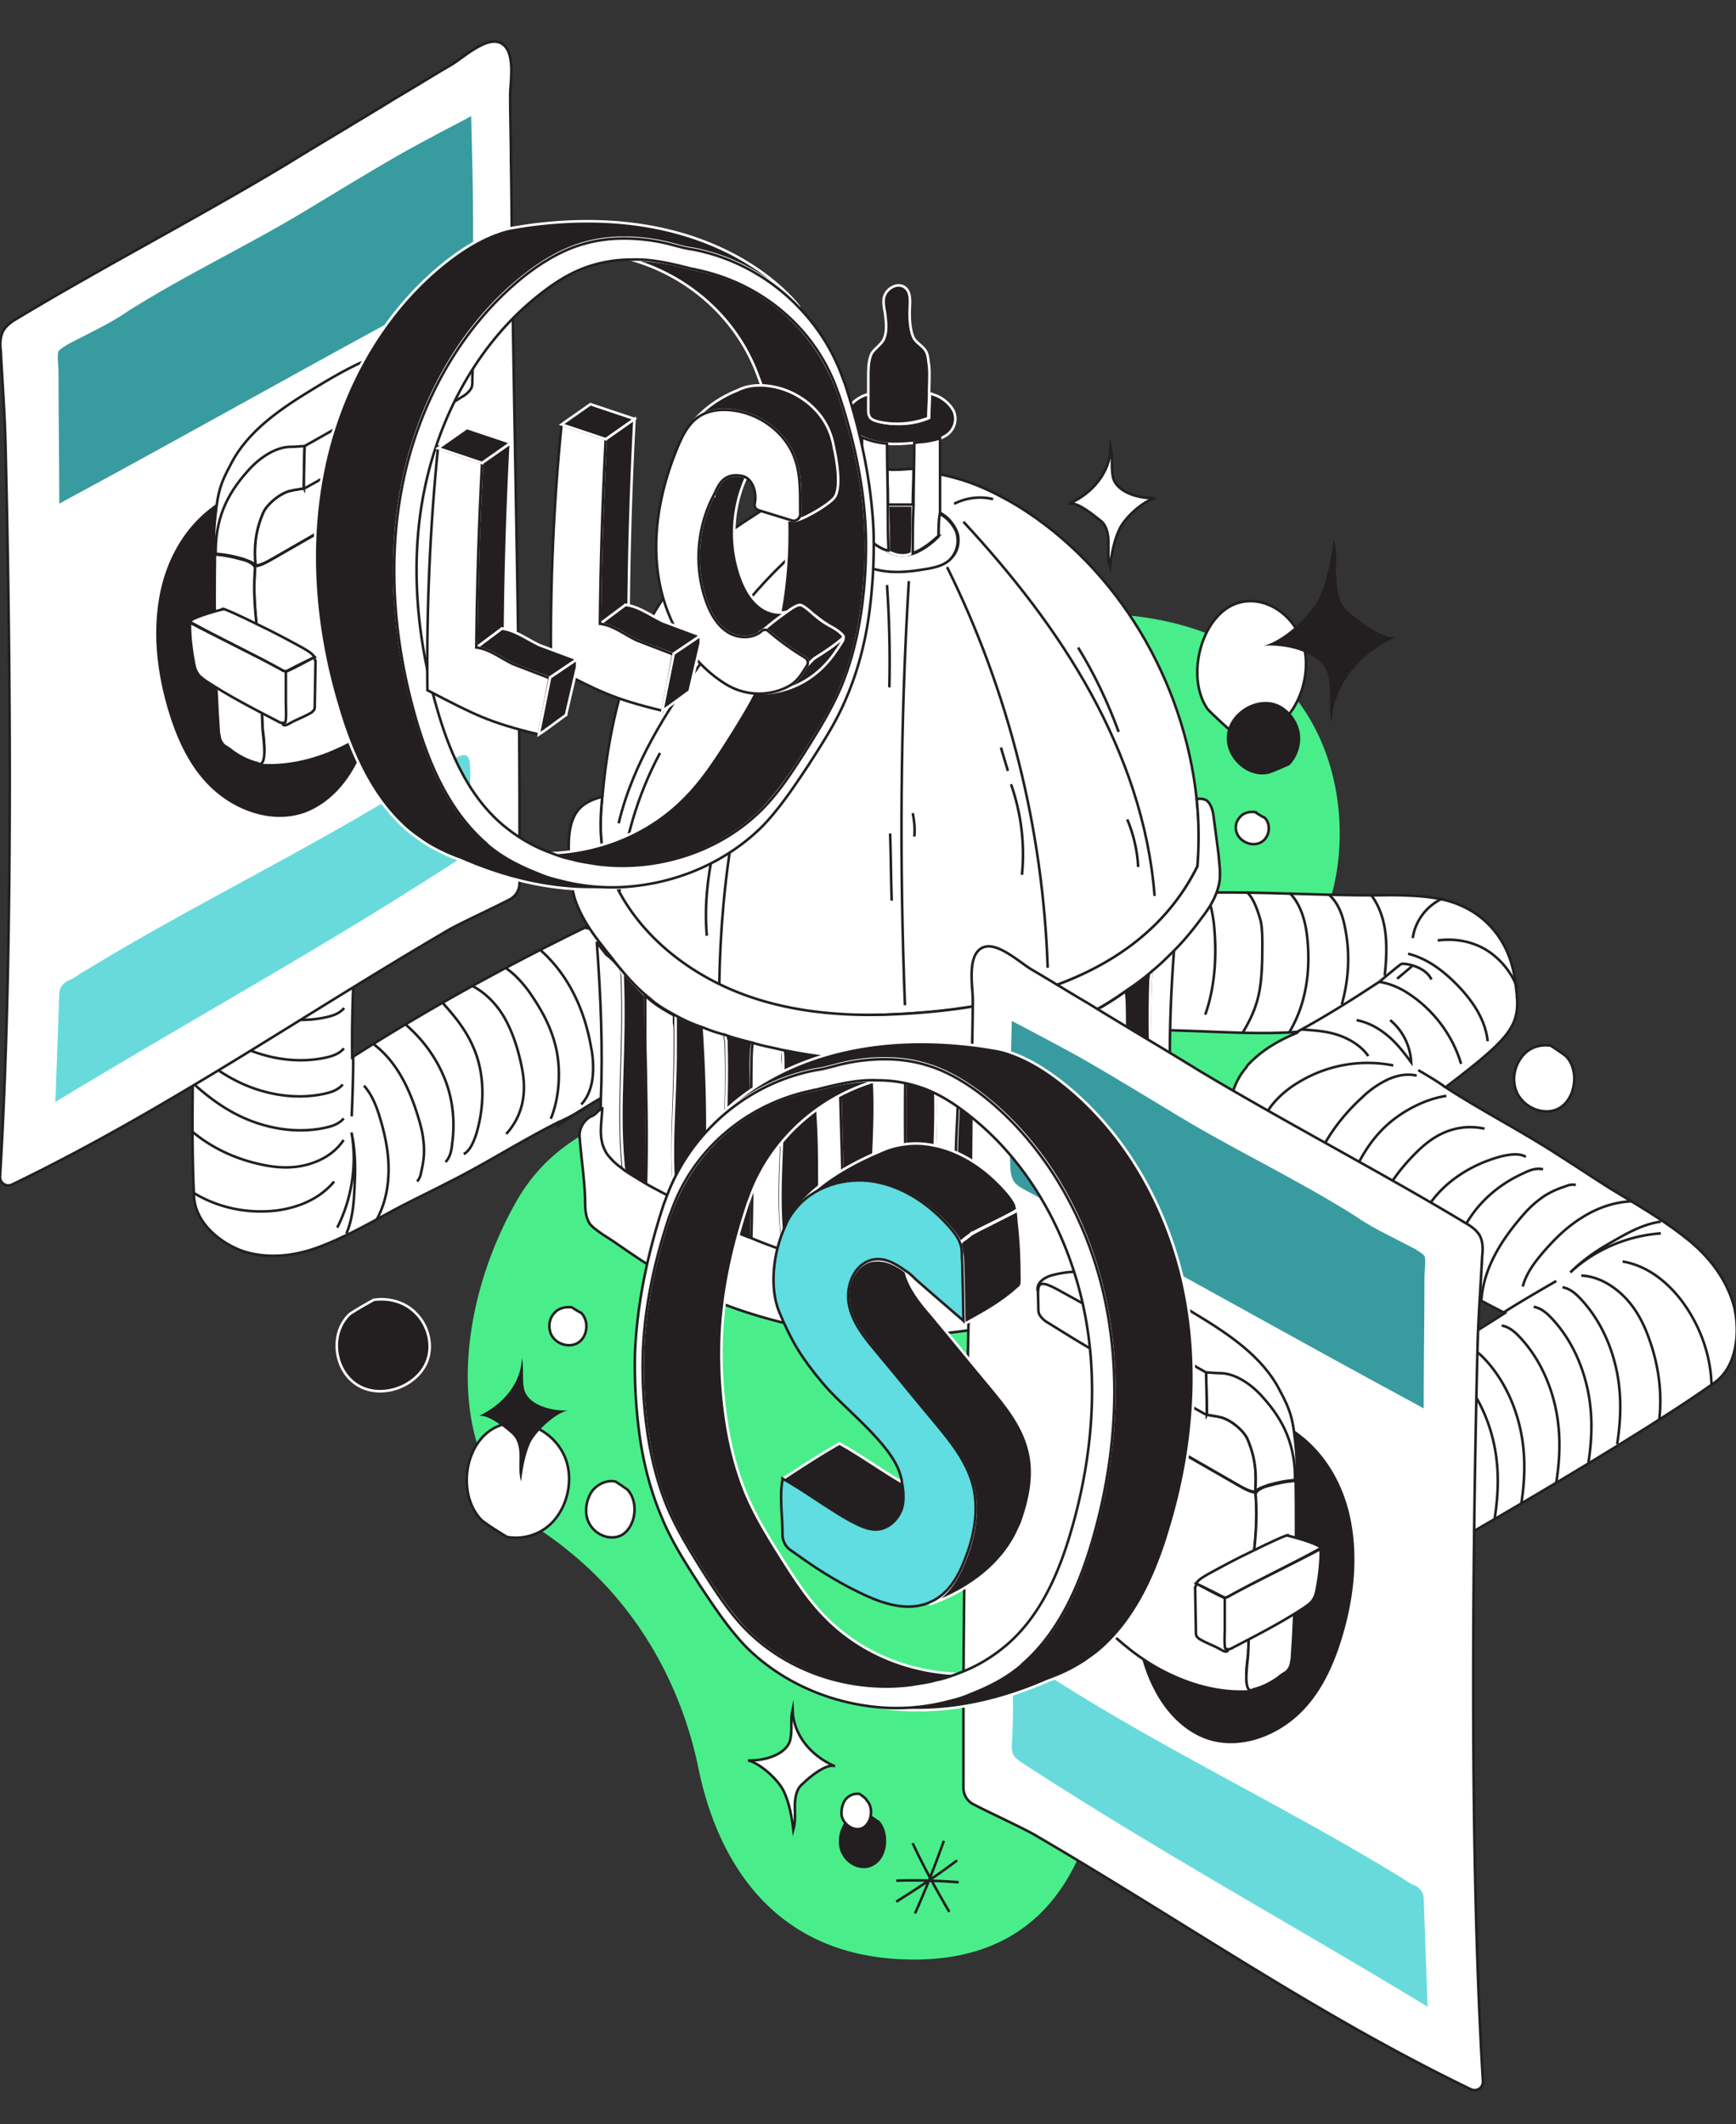 <svg xmlns="http://www.w3.org/2000/svg" xmlns:xlink="http://www.w3.org/1999/xlink" width="300" height="367"><rect width="100%" height="100%" fill="#333333" stroke="none"/><g transform="scale(.888 .889)"><svg xmlns="http://www.w3.org/2000/svg" width="338" height="413" fill="none" viewBox="0 0 338 413"><g clip-path="url(#a)"><path fill="#fff" stroke="#231F20" stroke-miterlimit="10" stroke-width=".5" d="M61.855 242.422c4.641-1.712 9.03-4.112 13.422-6.512 3.927-2.175 8.017-4.069 12.064-6.168 7.017-3.494 14.205-8.103 21.222-11.597l.049.587a105.934 105.934 0 0 1 8.409-5.368c3.415-2.153 6.151-4.526 9.517-7.012 2.136-1.7 3.682-4.13 4.729-6.718 0 0-.193.051-.119-.074.614-3.799.765-7.374-.14-11.11-.044-.203-.088-.406-.205-.484-2.124-7.499-10.237-11.012-16.987-7.692-15.541 7.584-30.446 15.758-45.282 25.2-.169-14.102.9-28.625 2.726-42.483-9.938 3.699-23.167-1.732-31.88-7.56 0 0-2.83 54.831-1.617 77.132.274 5.074 5.006 9.018 9.645 10.628 4.714 1.482 9.81.942 14.452-.773l-.005.004Z"/><path stroke="#231F20" stroke-miterlimit="10" stroke-width=".5" d="M113.804 215.425c-1.733.976-3.465 1.95-5.241 2.723M131.243 200.5c-1.321 1.943-2.64 3.885-4.36 5.392-1.72 1.507-3.914 2.709-6.136 2.843M113.931 180.353c.82.007 3.019.734 3.733 1.196 2.063 1.512 3.675 3.782 4.705 6.2.957 2.544 1.211 5.157 1.079 7.87-.252 5.958-2.576 11.798-6.53 16.229M113.121 214.632c1.333-1.41 2.028-3.409 2.217-5.385a19.363 19.363 0 0 0-.328-5.811c-1.26-7.288-4.458-14.085-9.872-18.819M107.181 217.426c1.627-3.841 2.011-9.189 1.093-13.456-.917-4.267-2.911-7.834-5.409-11.379-1.287-1.711-2.77-3.369-4.55-4.527M98.512 220.374a12.907 12.907 0 0 0 3.342-7.276c.265-2.102.02-4.184-.416-6.217-.655-3.048-1.622-6.124-3.129-8.849-1.504-2.726-3.743-5.053-6.388-6.418M90.257 224.288c1.27-.751 1.858-2.292 2.371-3.709 1.742-5.693 1.789-12.133-.672-17.403-1.4-3.18-3.607-5.835-5.887-8.364M86.705 225.832c.913-.981 1.157-2.221 1.285-3.54.601-4.333.146-8.825-1.544-12.896-1.693-4.071-4.267-7.489-7.53-10.305M81.176 229.593c.494-.553.675-1.135.814-1.921.426-1.822.659-3.596.46-5.473-.112-1.472-.418-2.894-.797-4.191-1.654-5.796-4.204-11.472-8.847-15.007M70.841 210.999c1.48 1.661 2.35 3.797 3.024 5.984 1.01 3.278 1.755 6.735 1.752 10.055.042 3.526-.66 6.919-2.268 9.897M67.409 239.729c1.296-3.007 1.49-6.378 1.612-9.625.196-3.371.078-6.769-.621-10.021 1.115 6.146.1 12.832-2.772 18.491M68.725 205.427c.073 3.196-.281 11.536-.281 11.536M65.03 229.615c-2.845 3.401-6.98 5.091-11.256 5.642-5.485.641-11.242-.47-16.07-3.426M66.873 221.541c-1.696 2.574-4.428 4.123-7.337 4.862-2.91.736-5.916.536-8.818-.123-4.82-1.027-9.47-3.17-13.21-6.292M66.892 217.357c-1.064 1.233-2.615 1.627-4.283 1.943-4.429.802-9.043.257-13.369-1.324-4.325-1.58-8.052-4.174-11.477-7.268M66.702 210.761c-1.065 1.233-2.616 1.627-4.284 1.943-4.429.802-9.043.257-13.369-1.324-4.325-1.58-8.051-4.174-11.477-7.269M66.93 203.74c-1.065 1.233-2.616 1.627-4.285 1.943-4.428.802-9.042.257-13.368-1.324-4.325-1.58-8.052-4.174-11.477-7.269M66.983 195.903c-1.064 1.233-2.615 1.627-4.284 1.942-4.428.803-9.043.257-13.368-1.323-4.326-1.581-8.052-4.174-11.477-7.269M67.399 190.224c-1.064 1.233-2.615 1.627-4.284 1.943-4.428.802-9.043.257-13.368-1.324-4.326-1.58-8.052-4.174-11.477-7.269M67.49 183.988c-1.065 1.233-2.616 1.627-4.284 1.943-4.429.802-9.043.257-13.369-1.324-4.325-1.58-8.051-4.174-11.477-7.269M67.717 176.964c-1.064 1.233-2.615 1.627-4.284 1.942-4.428.803-9.043.257-13.368-1.323-4.326-1.581-8.052-4.174-11.477-7.269M68.145 168.499c-1.064 1.233-2.615 1.627-4.284 1.943-4.428.802-9.042.256-13.368-1.324-4.326-1.581-8.052-4.174-11.477-7.269"/><path fill="#fff" stroke="#231F20" stroke-miterlimit="10" stroke-width=".5" d="M160.453 336.798c4.401-.455 8.957 1.365 11.841 4.705 2.885 3.491 3.795 8.35 2.582 12.752-2.278 8.044-12.752 12.144-19.583 7.741-6.831-4.404-7.893-15.94-1.671-21.406.758-.606 6.831-3.794 6.831-3.794v.002Z"/><path fill="#49EE8B" d="M161.211 158.277c3.492-13.358 11.842-24.897 23.681-31.727 8.805-5.163 20.493-8.654 35.826-6.831 41.594 4.856 44.175 42.808 36.735 58.747-5.769 12.145-5.617 31.425 4.25 41.747 10.322 10.777 15.788 25.351 14.42 40.378-1.974 21.1-11.08 45.541-41.443 53.434-11.08 2.885-18.975 12.6-19.734 23.984-1.062 18.673-8.044 42.505-36.432 42.808-29.45.304-39.469-21.557-42.657-37.494-3.491-16.546-12.145-31.424-25.2-41.898-1.974-1.671-4.249-3.188-6.376-4.705-17.153-11.384-16.698-40.075-4.098-62.694 12.449-22.619 37.039-14.878 48.729-40.53a272.16 272.16 0 0 0 12.297-35.219h.002Z"/><path stroke="#231F20" stroke-miterlimit="10" stroke-width=".5" d="M177.606 358.203c2.126 4.553 4.553 8.957 7.134 13.359"/><path stroke="#231F20" stroke-miterlimit="10" stroke-width=".5" d="M178.063 371.865c2.127-4.705 3.947-9.412 5.618-14.117"/><path stroke="#231F20" stroke-miterlimit="10" stroke-width=".5" d="M174.418 365.489c4.098-.151 8.045 0 12.145.304"/><path stroke="#231F20" stroke-miterlimit="10" stroke-width=".5" d="M174.418 369.587c4.098-2.581 8.045-5.162 11.842-8.045"/><path fill="#fff" stroke="#231F20" stroke-miterlimit="10" stroke-width=".5" d="M301.783 203.211c-1.974-.303-4.098.304-5.466 1.975-1.367 1.671-1.974 3.794-1.516 5.921.758 3.794 5.465 6.072 8.653 4.249 3.188-1.822 3.947-7.286 1.365-10.019-.455-.455-3.036-2.126-3.036-2.126Z"/><path fill="#231F20" stroke="#fff" stroke-miterlimit="10" stroke-width=".5" d="M72.71 252.616c3.056-.472 6.252.472 8.334 2.708 2.084 2.121 3.055 5.419 2.36 8.245-1.25 5.299-8.332 8.48-13.333 5.889-5.001-2.591-6.112-10.129-2.085-14.016.695-.59 4.722-2.826 4.722-2.826h.002Z"/><path fill="#fff" stroke="#231F20" stroke-miterlimit="10" stroke-width=".5" d="M239.999 142.489c3.34 1.062 7.286 0 10.171-2.885 2.733-2.884 4.25-7.437 3.946-11.689-.607-7.893-8.35-13.359-14.572-10.171-6.072 3.188-8.653 14.117-4.553 20.038.759.91 5.011 4.704 5.011 4.704l-.003.003ZM208.12 97.86c4.402-1.974 7.893-5.92 8.045-10.929.455 1.975 0 3.947.455 5.92.758 2.886 5.162 4.099 8.198 3.947-2.429.607-5.921 3.795-6.982 6.073-1.062 2.278-1.517 4.856-1.823 7.286-.455-1.517-.304-3.188-.304-4.705s-.303-3.34-1.516-4.25c-1.366-1.062-4.402-3.643-6.073-3.34v-.002ZM162.276 343.174c-4.402-1.975-7.893-5.921-8.045-10.929-.455 1.974 0 3.946-.455 5.92-.758 2.885-5.162 4.098-8.198 3.947 2.429.607 5.92 3.794 6.982 6.072 1.062 2.278 1.517 4.857 1.823 7.438.455-1.517.303-3.188.303-4.705s.304-3.34 1.517-4.25c1.365-1.365 4.402-3.794 6.073-3.491v-.002Z"/><path fill="#231F20" d="M250.928 148.713c1.671-1.671 2.43-4.249 1.975-6.527-.455-2.278-2.127-4.402-4.25-5.314-3.947-1.671-9.261 1.365-9.867 5.769-.607 4.401 3.794 8.654 8.044 7.741.759-.152 4.098-1.671 4.098-1.671v.002Z"/><path fill="#fff" stroke="#231F20" stroke-miterlimit="10" stroke-width=".5" d="M244.249 157.822c-1.062-.152-2.278.152-2.884.91-.759.759-1.062 1.823-.759 2.885.455 1.822 2.885 3.036 4.705 2.126 1.823-.91 2.126-3.643.758-4.857-.455-.151-1.822-1.061-1.822-1.061l.002-.003ZM111.269 254.067c-1.214-.152-2.581.151-3.34 1.061-.91.91-1.213 2.278-.91 3.492.455 2.277 3.34 3.491 5.314 2.429 1.975-1.062 2.43-4.25.759-5.921-.152 0-1.823-1.061-1.823-1.061ZM119.771 287.918c-1.517-.304-3.188.303-4.402 1.671-1.061 1.365-1.516 3.339-1.213 5.011.607 3.339 4.401 5.162 6.983 3.643 2.581-1.672 3.187-6.225 1.061-8.654-.303-.304-2.429-1.671-2.429-1.671ZM98.669 298.695c3.34.606 6.983-.607 9.26-3.34 2.278-2.733 3.34-6.679 2.581-10.322-1.365-6.679-9.26-10.626-14.726-7.286-5.465 3.339-6.679 12.6-2.277 17.456.606.759 5.162 3.492 5.162 3.492Z"/><path fill="#231F20" d="M168.803 352.283c-1.517-.304-3.188.303-4.25 1.671-1.061 1.365-1.516 3.188-1.213 5.01.607 3.188 4.25 5.163 6.831 3.492 2.581-1.517 3.036-6.073 1.062-8.502a388.42 388.42 0 0 1-2.43-1.671ZM271.573 123.819c-6.831 3.188-12.145 9.109-12.449 16.698-.606-3.036 0-6.072-.606-9.109-1.062-4.553-7.893-6.224-12.6-5.92 3.794-.91 9.108-5.769 10.777-9.261 1.671-3.491 2.278-7.437 2.884-11.384.759 2.278.304 4.857.456 7.286.151 2.43.455 5.011 2.277 6.679 1.975 1.671 6.68 5.466 9.261 5.011ZM93.206 275.166c4.553-2.126 8.198-6.224 8.35-11.232.455 1.974 0 4.098.455 6.072.758 3.036 5.314 4.25 8.502 4.098-2.581.607-6.073 3.946-7.286 6.224-1.062 2.43-1.517 5.011-1.823 7.59-.455-1.517-.303-3.188-.303-4.857 0-1.668-.304-3.339-1.517-4.401-1.365-1.214-4.553-3.795-6.376-3.492l-.002-.002Z"/><path fill="#fff" stroke="#231F20" stroke-miterlimit="10" stroke-width=".5" d="M167.284 348.64c-.91-.151-1.975.152-2.733 1.062-.607.759-.91 2.126-.758 3.188.455 1.974 2.732 3.188 4.249 2.278 1.671-1.062 1.975-3.947.607-5.314 0-.304-1.365-1.214-1.365-1.214ZM221.195 200.226c9.412-.303 21.86 1.062 31.272.304 0 0 .152.152 0 .152-3.643 1.516-6.831 3.339-9.564 6.224-.151.151-.303.303-.303.455-5.314 6.072-3.795 15.484 2.884 19.886 15.333 10.17 30.815 19.431 47.364 27.933-12.145 7.892-25.352 14.877-38.407 20.796 8.806 7.134 11.539 22.315 11.384 33.547 0 0 49.184-27.475 67.857-40.836 4.25-3.036 5.011-9.564 3.795-14.726-1.366-5.162-4.705-9.564-8.806-12.903-4.098-3.34-8.653-6.073-13.206-8.806-4.099-2.429-8.045-5.162-12.145-7.741-6.983-4.553-15.03-8.653-22.012-13.206 14.42-10.929 14.726-12.449 13.51-20.948-1.214-8.502-6.983-14.42-15.333-15.788-2.43-.455-6.224-.607-8.654-.607-16.394.304-32.637-1.517-48.88.304l-.759 25.958.003.002Z"/><path stroke="#231F20" stroke-miterlimit="10" stroke-width=".5" d="M252.164 200.681c5.617-3.036 10.929-6.376 16.243-9.867 1.974.303 3.794 1.062 5.465 2.126 5.011 3.188 8.806 8.199 10.474 13.814M268.407 190.814c.91-.758 2.581-2.126 3.491-2.884.303-.152.455-.455.91-.607.607-.152 4.553.455 5.769 3.036"/><path stroke="#231F20" stroke-miterlimit="10" stroke-width=".5" d="M274.024 185.349c3.643.91 6.679 3.188 9.26 5.769 3.037 3.036 5.77 6.831 6.225 11.232M279.791 182.77c3.188-.455 6.679.151 9.412 1.823 2.733 1.671 5.01 4.401 6.072 7.437M274.934 182.313c.455-3.34 2.733-6.376 5.921-7.741M271.898 190.207c.91-.758 1.974-1.671 2.885-2.429M266.736 173.813c1.671 2.126 2.581 4.856 2.884 7.589.304 2.733.152 5.466-.152 8.199M258.54 173.813c1.822 1.517 2.732 3.946 3.188 6.376 1.061 5.01.758 10.17-.607 15.029M250.948 173.509c2.278 2.278 3.188 5.769 3.491 9.108.607 6.225-.303 12.6-3.491 17.912M242.6 173.357c1.365 1.062 2.278 3.947 2.733 5.618.455 1.823.303 5.466.303 7.286-.152 6.072-.758 9.412-3.795 14.42M234.098 173.206c1.517 1.671 1.823 4.098 2.126 6.224.607 5.921.303 12.145-1.671 17.76M264.003 198.252c2.278.456 4.25 1.517 6.072 3.037 1.823 1.519 3.188 3.339 4.553 5.162-.151-3.188-1.671-6.224-4.098-8.199M275.996 207.968c1.823 1.062 3.643 2.126 5.314 3.339M253.226 200.074c2.429.152 4.856.304 7.134 1.062 2.278.758 4.553 2.126 5.921 4.098M245.484 227.095c-.455-.759-1.061-3.188-1.061-4.098.151-2.733 1.213-5.466 2.733-7.741 1.671-2.278 3.794-3.947 6.224-5.314a25.81 25.81 0 0 1 17.76-2.885M275.693 209.032c-1.975-.456-4.098 0-5.921.91a18.862 18.862 0 0 0-4.857 3.491c-5.617 5.162-9.715 11.842-10.777 19.431M281.462 212.978c-4.25.606-9.109 3.187-12.297 6.375-3.188 3.188-5.162 6.983-6.831 11.233-.758 2.126-1.365 4.401-1.365 6.679M288.899 219.354a12.758 12.758 0 0 0-8.198.91c-1.975.91-3.643 2.278-5.163 3.794-2.277 2.278-4.401 4.857-5.92 7.742-1.517 2.884-2.278 6.224-1.975 9.412M296.946 224.816c-1.365-.758-3.036-.455-4.553-.151-5.921 1.517-11.538 5.01-14.726 10.17-1.974 3.036-3.036 6.528-3.946 10.019M300.286 227.247c-1.365-.303-2.581.152-3.795.758-4.098 1.823-7.741 4.705-10.322 8.502-2.581 3.797-4.098 8.045-4.705 12.6M306.662 230.283c-.759-.152-1.366 0-2.126.303-1.823.607-3.492 1.365-5.011 2.581-1.214.91-2.278 1.975-3.188 3.036-4.098 4.705-7.589 10.171-8.044 16.395M296.337 250.017c.607-2.278 1.975-4.25 3.491-6.073 2.278-2.733 4.857-5.314 7.742-7.134 3.036-1.975 6.375-3.188 9.867-3.34M323.208 237.417c-3.34.455-6.376 2.126-9.26 3.795-3.037 1.671-5.921 3.643-8.351 6.072 4.705-4.401 11.081-7.134 17.609-7.589M292.694 255.028c2.733-1.823 10.171-6.073 10.171-6.073M315.768 245.16c4.553.759 8.35 3.643 11.232 7.286 3.643 4.705 5.921 10.626 6.073 16.698M307.723 247.893c3.188.152 6.073 1.823 8.351 4.098 2.277 2.278 3.794 5.162 4.856 8.199 1.823 5.01 2.581 10.474 1.975 15.636M304.081 250.168c1.671.304 2.884 1.517 4.098 2.885 3.188 3.643 5.314 8.199 6.376 13.055 1.061 4.857.91 9.716.151 14.572M298.463 253.963c1.671.304 2.885 1.517 4.098 2.885 3.188 3.643 5.314 8.198 6.376 13.055 1.062 4.856.91 9.715.152 14.572M292.239 257.606c1.671.303 2.885 1.517 4.098 2.885 3.188 3.642 5.314 8.198 6.376 13.055 1.062 4.856.91 9.715.152 14.571M285.408 261.859c1.671.303 2.885 1.517 4.098 2.884 3.188 3.643 5.314 8.199 6.376 13.055 1.062 4.857.91 9.716.152 14.572M280.246 264.592c1.671.303 2.884 1.517 4.098 2.884 3.188 3.643 5.314 8.199 6.376 13.055 1.062 4.857.91 9.716.151 14.572M274.782 267.931c1.671.303 2.885 1.517 4.099 2.884 3.187 3.643 5.314 8.199 6.375 13.055 1.062 4.857.911 9.716.152 14.572M268.558 271.574c1.671.304 2.885 1.517 4.098 2.885 3.188 3.643 5.314 8.198 6.376 13.055 1.062 4.856.91 9.715.152 14.572M260.969 275.824c1.671.303 2.885 1.517 4.098 2.884 3.188 3.643 5.314 8.199 6.376 13.055 1.062 4.857.91 9.716.152 14.572"/><path fill="#231F20" stroke="#fff" stroke-miterlimit="10" stroke-width=".5" d="M177.931 86.07c-1.822.152-3.491.304-5.162.152-1.671-.152-3.339-.455-4.856-1.214-.304-.151-.759-.303-1.062-.455-.455-.151-1.823-1.517-2.126-1.822-.304-.304-.304-.759-.304-1.062-.151-1.975 1.517-3.795 3.492-4.705.455-.152.758-.303 1.213-.455v3.188c0 .455 0 1.061.304 1.365.303.455.758.607 1.213.758 3.188.91 7.134.759 10.171-.606 0-1.517.151-3.188.151-4.705.152 0 .455 0 .607.151 2.278.607 4.098 2.733 4.25 3.947.303 1.213-.152 2.733-1.214 3.643-.455.455-1.213.758-1.822 1.062-.759.303-1.517.455-2.43.606-.758 0-1.671.152-2.429.152h.004Z"/><path fill="#231F20" stroke="#fff" stroke-miterlimit="10" stroke-width=".5" d="M170.494 81.82c-.455-.151-.91-.303-1.214-.758-.303-.455-.303-.91-.303-1.365v-6.376c0-1.517 0-3.188.607-4.553.455-.91 1.974-1.823 2.429-2.885.607-1.365.455-2.884.303-4.4-.151-1.518-.758-3.037 0-4.402.759-1.366 2.582-2.127 3.795-1.214 1.365 1.062.91 3.188.91 5.01 0 1.518.152 3.795.91 5.011.759 1.062 1.975 1.517 2.43 2.733.303.759.303 1.671.455 2.581.152 1.671 0 3.492 0 5.314 0 1.517-.152 3.188-.152 4.705-3.036 1.214-6.982 1.517-10.17.607v-.007Z"/><path fill="#fff" stroke="#231F20" stroke-miterlimit="10" stroke-width=".5" d="M117.209 154.988s0-.151 0 0c1.517-16.849 6.073-34.612 18.218-46.299 3.643-3.491 7.741-6.224 11.993-8.957 6.982-4.553 12.296-6.224 20.492-7.286v7.134c-.151 0-.151.152-.303.152-2.126 1.062-3.795 3.34-3.643 5.617 0 .455.152.91.455 1.366.304.455 1.823 1.974 2.126 2.126 4.553 2.732 9.109 2.429 14.269 1.517 1.517-.304 3.188-.759 4.401-1.975 1.062-1.062 1.517-2.733 1.214-4.401-.304-1.366-1.671-3.492-3.643-4.402v-7.437c1.517.303 3.188.758 4.705 1.213 3.794 1.214 7.286 3.036 10.625 5.01 19.431 11.994 32.334 34.004 34.764 56.926.455 4.25.607 8.653.152 13.055-10.929 22.315-37.8 28.084-60.723 28.843-10.473.455-21.099-.759-30.663-5.011-9.564-4.25-18.065-11.538-22.315-21.099-1.062-2.278-1.823-4.857-2.278-7.286-.303-3.037-.152-5.921.152-8.806h.002Z"/><path fill="#fff" stroke="#231F20" stroke-miterlimit="10" stroke-width=".5" d="M172.314 106.867c.91.606 2.126 1.062 3.339 1.062.759 0 1.366-.152 1.975-.304 1.823-.607 3.643-1.974 5.011-3.339v-4.554c1.974.911 3.491 3.037 3.643 4.402.303 1.517-.152 3.188-1.214 4.401-1.062 1.214-2.733 1.671-4.401 1.975-5.163.91-9.716 1.213-14.269-1.517-.455-.304-1.974-1.823-2.126-2.126-.303-.455-.303-.91-.455-1.365-.152-2.43 1.517-4.554 3.643-5.618.152 0 .152-.152.303-.152v4.098c1.365 1.062 2.885 2.43 4.553 3.037h-.002Z"/><path fill="#231F20" stroke="#fff" stroke-miterlimit="10" stroke-width=".5" d="M172.314 106.867c.151 0 .303.151.607.151 0-2.884 0-5.921-.152-8.805h4.856c0 3.036 0 6.224-.151 9.26-.455.304-1.062.455-1.823.455-1.214 0-2.278-.455-3.34-1.061h.003Z"/><path fill="#fff" stroke="#231F20" stroke-miterlimit="10" stroke-width=".5" d="M172.617 91.23c1.671.151 3.34 0 5.163-.152 0 2.278-.152 4.705-.152 6.983h-4.857c0-2.126 0-4.402-.151-6.831h-.003Z"/><path fill="#fff" stroke="#231F20" stroke-miterlimit="10" stroke-width=".5" d="M172.617 86.222c0 3.947.152 8.045.152 11.994 0 2.884 0 5.92.152 8.805-.152 0-.304-.152-.607-.152-1.671-.607-3.188-1.974-4.553-3.188V85.009c1.671.758 3.339 1.062 4.856 1.213ZM182.639 104.133c-1.517 1.365-3.188 2.733-5.011 3.34 0-3.037 0-6.224.152-9.26 0-4.099.151-8.045.151-12.146.759-.151 1.671-.151 2.581-.303.759-.152 1.671-.303 2.43-.607v14.42c-.304 1.517-.303 3.188-.303 4.554v.002Z"/><path fill="#fff" d="M187.495 101.403c9.412 10.171 18.066 21.1 24.745 33.245 6.679 12.145 11.384 25.503 12.448 39.468"/><path stroke="#231F20" stroke-miterlimit="10" stroke-width=".5" d="M187.495 101.403c9.412 10.171 18.066 21.1 24.745 33.245 6.679 12.145 11.384 25.503 12.448 39.468"/><path fill="#fff" d="M184.307 110.207c11.993 24.135 18.673 50.855 19.583 77.875Z"/><path stroke="#231F20" stroke-miterlimit="10" stroke-width=".5" d="M184.307 110.207c11.993 24.135 18.673 50.855 19.583 77.875"/><path fill="#fff" d="M165.331 108.992c-3.643 4.705-7.134 9.564-10.17 14.726-4.098 6.983-7.134 14.421-10.019 22.012-4.553 11.538-8.654 23.833-7.589 36.129"/><path stroke="#231F20" stroke-miterlimit="10" stroke-width=".5" d="M165.331 108.992c-3.643 4.705-7.134 9.564-10.17 14.726-4.098 6.983-7.134 14.421-10.019 22.012-4.553 11.538-8.654 23.833-7.589 36.129"/><path fill="#fff" d="M164.27 100.491c-11.539 6.527-20.038 17.305-27.782 28.236-6.831 9.564-13.358 19.734-16.091 31.272"/><path stroke="#231F20" stroke-miterlimit="10" stroke-width=".5" d="M164.27 100.491c-11.539 6.527-20.038 17.305-27.782 28.236-6.831 9.564-13.358 19.734-16.091 31.272"/><path fill="#fff" d="M198.879 170.018c.607-5.92-.152-11.993-2.126-17.608Z"/><path stroke="#231F20" stroke-miterlimit="10" stroke-width=".5" d="M198.879 170.018c.607-5.92-.152-11.993-2.126-17.608"/><path fill="#fff" d="M217.703 142.237c-2.126-5.769-4.705-11.232-7.893-16.394Z"/><path stroke="#231F20" stroke-miterlimit="10" stroke-width=".5" d="M217.703 142.237c-2.126-5.769-4.705-11.232-7.893-16.394M221.498 168.499c-.152-3.188-.91-6.376-2.126-9.261"/><path fill="#fff" d="m196.149 149.826-1.366-4.553Z"/><path stroke="#231F20" stroke-miterlimit="10" stroke-width=".5" d="m196.149 149.826-1.366-4.553"/><path fill="#fff" d="M177.931 162.579c.152-1.517 0-3.037-.303-4.554Z"/><path stroke="#231F20" stroke-miterlimit="10" stroke-width=".5" d="M177.931 162.579c.152-1.517 0-3.037-.303-4.554"/><path fill="#fff" d="M173.53 175.026c-.152-4.401-.152-8.653-.303-13.055Z"/><path stroke="#231F20" stroke-miterlimit="10" stroke-width=".5" d="M173.53 175.026c-.152-4.401-.152-8.653-.303-13.055"/><path fill="#fff" d="M173.075 133.584c.152-6.679 0-13.207-.455-19.886Z"/><path stroke="#231F20" stroke-miterlimit="10" stroke-width=".5" d="M173.075 133.584c.152-6.679 0-13.207-.455-19.886"/><path fill="#fff" d="M167.306 109.903c-2.43 4.25-4.857 8.653-6.983 13.055Z"/><path stroke="#231F20" stroke-miterlimit="10" stroke-width=".5" d="M167.306 109.903c-2.43 4.25-4.857 8.653-6.983 13.055"/><path fill="#fff" d="M142.864 160.303c-1.823 10.17-2.733 20.644-2.884 30.966Z"/><path stroke="#231F20" stroke-miterlimit="10" stroke-width=".5" d="M142.864 160.303c-1.823 10.17-2.733 20.644-2.884 30.966"/><path fill="#fff" d="M128.444 146.335c-4.401 8.199-7.134 17.457-7.893 26.869Z"/><path stroke="#231F20" stroke-miterlimit="10" stroke-width=".5" d="M128.444 146.335c-4.401 8.199-7.134 17.457-7.893 26.869"/><path fill="#fff" d="M163.814 96.393c-1.974-1.062-4.401-1.365-6.527-.759Z"/><path stroke="#231F20" stroke-miterlimit="10" stroke-width=".5" d="M163.814 96.393c-1.974-1.062-4.401-1.365-6.527-.759"/><path fill="#fff" d="M193.264 97c-2.581-.607-5.162-.304-7.589.91Z"/><path stroke="#231F20" stroke-miterlimit="10" stroke-width=".5" d="M193.264 97c-2.581-.607-5.162-.304-7.589.91"/><path fill="#fff" stroke="#231F20" stroke-miterlimit="10" stroke-width=".5" d="M121.158 227.399c0-.455 0-.758.152-1.213 0 .455.151.91.151 1.365-.151 0-.303-.152-.303-.152ZM223.776 226.943c0 .91.151 1.974.303 2.884-.152.304-.455.607-.607.759 0-.152 0-.455.152-.607 0-.91.152-1.974.152-3.036ZM181.574 205.844h.152c0 .304 0 .759-.152 1.062.152-.455.152-.758 0-1.062ZM117.209 215.407c-.152 2.43-.152 4.857.152 7.286-.759-2.126-.304-4.25-.152-7.286ZM187.04 246.829h-.303c-.152-1.671-.152-3.34-.304-4.857 0 1.671.152 3.188.607 4.857ZM212.543 238.937c.152.151.152.303.304.303l-.91.455c.303-.152.455-.455.606-.758ZM158.5 244.857h-.151l.455-3.643c-.152 1.213-.304 2.429-.304 3.643ZM208.14 241.518h.151c-.455.151-.91.455-1.517.606.455-.91.607-1.822.91-2.732.304.606.304 1.365.456 2.126ZM203.89 239.695c.151 1.062.151 2.278.303 3.34-.303.152-.455.152-.758.303 0-.303 0-.455.151-.758 0-.91.152-1.823.304-2.885ZM219.526 234.684c-.101 0-.101 0 0 0 0-.152 0-.304-.152-.455 0 .151 0 .303.152.455ZM227.722 223.756c.303-2.885.152-5.921 0-8.957.303 4.856.455 7.741 0 8.957ZM152.428 207.057v1.823a3.701 3.701 0 0 1 0-1.823ZM158.956 230.131c0 2.278 0 4.553-.152 6.679v-.758c.152-1.975.152-3.947.152-5.921ZM186.13 236.81v.759c-.152-2.278-.152-4.402-.152-6.679 0 1.974.152 3.946.152 5.92ZM169.583 237.568v5.163c0-1.823-.151-3.492 0-5.163Z"/><path fill="#fff" stroke="#231F20" stroke-miterlimit="10" stroke-width=".5" d="M227.722 223.755a33.876 33.876 0 0 1-3.643 6.072c-.152-.91-.152-1.822-.303-2.884 1.062-11.69-.455-21.709.151-36.887.152-.304.152-.911.152-1.366 1.517-1.365 3.036-2.733 4.402-4.098-.759 10.171-1.062 20.038-.607 30.208 0 2.885.152 6.073-.152 8.957v-.002Z"/><path fill="#231F20" stroke="#fff" stroke-miterlimit="10" stroke-width=".5" d="M223.928 190.056c-.607 15.181.91 25.2-.152 36.887-.152 1.062-.152 1.974-.304 3.036 0 .152 0 .455-.151.607-1.214 1.517-2.581 2.885-3.947 4.098 0-.152 0-.303-.151-.455-.455-9.867-.152-22.315 0-31.272 0-6.376 0-9.261-.304-10.474 1.671-1.214 3.34-2.43 5.011-3.795.152.455.152 1.062 0 1.365l-.002.003Z"/><path fill="#fff" stroke="#231F20" stroke-miterlimit="10" stroke-width=".5" d="M219.374 202.959c0 8.957-.455 21.405 0 31.272v.607c-1.974 1.823-4.249 3.188-6.527 4.553-.152-.151-.304-.151-.304-.303.304-.759.455-1.671.607-2.43 1.671-10.929.455-19.886.455-32.182v-4.857c0-.91 0-1.974.152-3.036.152-.152.152-.455.152-.607a60.375 60.375 0 0 0 5.162-3.339c.303 1.062.303 3.946.303 10.322Z"/><path fill="#231F20" stroke="#fff" stroke-miterlimit="10" stroke-width=".5" d="M213.605 199.468v4.705c0 12.296 1.214 21.253-.455 32.182-.152.759-.303 1.671-.607 2.43-.151.303-.303.606-.455.758-1.213.607-2.429 1.214-3.643 1.671h-.151c-.152-.758-.304-1.517-.304-2.126.607-3.036.304-6.679.152-10.019-.607-10.625-.152-20.492.607-30.663h-.152c1.823-.91 3.643-1.823 5.466-2.885 0 .304 0 .456-.152.607-.152 1.365-.303 2.43-.303 3.34h-.003Z"/><path fill="#fff" stroke="#231F20" stroke-miterlimit="10" stroke-width=".5" d="M207.988 229.373c.151 3.339.455 6.982-.152 10.019-.152 1.061-.455 1.974-.91 2.732-.91.304-1.823.759-2.733 1.062-.152-1.213-.303-2.278-.303-3.339 1.061-11.233-.607-22.012-.152-36.888.303-.303.152-1.517-.152-2.126 1.671-.607 3.34-1.365 4.857-2.126h.151c-.758 10.019-1.061 20.038-.606 30.663v.003Z"/><path fill="#231F20" stroke="#fff" stroke-miterlimit="10" stroke-width=".5" d="M203.738 202.959c-.607 14.877 1.062 25.655.152 36.887-.152.91-.152 1.974-.304 2.885 0 .303 0 .455-.151.758-1.366.455-2.885.91-4.25 1.214-.607-10.019-.304-22.013-.152-30.815 0-7.741 0-10.323-.607-11.233 1.823-.607 3.492-1.213 5.314-1.822.152.606.304 1.671 0 2.126h-.002Z"/><path fill="#fff" stroke="#231F20" stroke-miterlimit="10" stroke-width=".5" d="M198.879 213.888c0 8.806-.303 20.796.152 30.815-2.43.607-4.705 1.062-7.134 1.517.151-.455.303-1.062.455-1.517 1.671-10.17.303-19.734.151-32.031v-4.856c0-.91 0-1.975.152-2.885.152-.151.152-.455.152-.758a266.99 266.99 0 0 0 5.314-1.365c.758.758.758 3.339.758 11.08Z"/><path fill="#231F20" stroke="#fff" stroke-miterlimit="10" stroke-width=".5" d="M192.809 204.779c0 1.062-.151 1.975-.151 2.885v4.705c.151 12.296 1.516 21.86-.152 32.031-.152.606-.152 1.061-.455 1.516-1.671.304-3.492.455-5.011.759-.303-1.671-.455-3.34-.607-4.857 0-1.517-.151-3.036-.151-4.401v-.759c0-1.974-.152-3.946-.152-5.92 0-4.25 0-8.654.303-13.207.152-4.25.455-8.805-.606-12.297 1.671-.303 3.491-.455 5.162-.91.758-.151 1.365-.303 1.974-.455 0 .455 0 .759-.151.91h-.003Z"/><path fill="#fff" stroke="#231F20" stroke-miterlimit="10" stroke-width=".5" d="M186.282 217.683c-.304 4.553-.304 8.805-.304 13.206 0 2.278 0 4.554.152 6.68 0 1.517.152 3.036.152 4.401.151 1.671.151 3.34.303 4.857-1.517.151-2.884.303-4.25.455h-.606c0-.304 0-.455-.152-.607-.607-16.091 1.213-27.933.152-39.924 0-.303 0-.758.151-1.062 1.365-.151 2.581-.303 3.947-.455.91 3.492.606 8.199.455 12.449Z"/><path fill="#231F20" stroke="#fff" stroke-miterlimit="10" stroke-width=".5" d="M181.574 246.829c.152.151.152.303.152.606-1.974.152-3.946.152-6.072.152.606-1.213.606-4.098.606-11.993 0-8.35-.303-19.431 0-29.45 1.823 0 3.492-.151 5.314-.303 0 .303.152.758.152 1.062 1.062 11.993-.758 23.832-.152 39.923v.003Z"/><path fill="#fff" stroke="#231F20" stroke-miterlimit="10" stroke-width=".5" d="M176.263 235.446c0 7.892 0 10.777-.607 11.993-1.974 0-3.946-.152-5.921-.455.152-.455 0-1.062-.151-1.214 0-1.062-.152-2.126-.152-3.188v-5.162c.152-11.993 1.365-21.86.152-31.576a48.97 48.97 0 0 0 6.679 0c-.304 10.171 0 21.254 0 29.602Z"/><path fill="#231F20" stroke="#fff" stroke-miterlimit="10" stroke-width=".5" d="M169.583 237.568v5.162c0 1.062 0 2.127.152 3.188.152.152.304.607.152 1.214-1.823-.152-3.643-.455-5.466-.759v-1.213c-.303-10.929-.607-21.709-.91-32.638 0-2.277-.152-4.553-.303-6.831 2.126.304 4.249.455 6.527.455 1.214 9.564-.152 19.431-.152 31.425v-.003Z"/><path fill="#fff" stroke="#231F20" stroke-miterlimit="10" stroke-width=".5" d="M120.855 188.384c0 .304 0 .607.151.911.607 15.181-.91 25.2.152 36.887 0 .455 0 .758-.152 1.214-1.061-.759-1.974-1.517-2.581-2.278-.607-.761-1.062-1.517-1.365-2.278-.303-2.43-.152-4.857-.152-7.286v-1.365c.455-10.322 0-20.493-.758-30.967 0 0 .152 0 .152.152.606.758 1.061 1.365 1.671 2.126 1.213.91 2.126 1.974 2.884 2.884h-.002Z"/><path fill="#231F20" stroke="#fff" stroke-miterlimit="10" stroke-width=".5" d="M125.711 202.201c0 8.044.303 18.824.152 28.084-1.517-.91-3.037-1.822-4.402-2.733 0-.455-.152-.91-.152-1.365-1.061-11.69.456-21.709-.151-36.887-.152-.152-.304-.455-.304-.91 1.517 1.822 3.037 3.491 4.705 5.01 0 1.671 0 4.402.152 8.806v-.005Z"/><path fill="#fff" stroke="#231F20" stroke-miterlimit="10" stroke-width=".5" d="M131.329 200.681v2.885c0 11.384-1.062 20.037.151 30.056-1.517-.91-3.643-1.974-5.769-3.188.304-9.26 0-20.037-.152-28.084v-8.806c.607.456 1.062.911 1.671 1.366 1.214.91 2.582 1.671 3.947 2.429v1.517c.152.455.152 1.062.152 1.823v.002Z"/><path fill="#231F20" stroke="#fff" stroke-miterlimit="10" stroke-width=".5" d="M136.943 228.614c-.151 2.581-.303 5.465-.151 7.892-1.823-.91-3.643-1.974-5.314-3.036-1.214-9.867 0-18.521 0-29.905v-6.224c1.671.91 3.491 1.517 5.162 2.278.607 9.412.91 18.976.303 28.995Z"/><path fill="#fff" stroke="#231F20" stroke-miterlimit="10" stroke-width=".5" d="M141.196 202.201c.606 14.726-1.062 25.351-.152 36.432a54.674 54.674 0 0 1-4.25-2.126c-.152-2.581 0-5.314.152-7.893.455-10.019.152-19.582-.455-29.146 1.213.455 2.278.758 3.491 1.213.303.152.759.152 1.062.304 0 .455 0 .91.152 1.213v.003Z"/><path fill="#231F20" stroke="#fff" stroke-miterlimit="10" stroke-width=".5" d="M146.204 212.978c0 7.892.303 18.369 0 27.781-1.671-.607-3.34-1.365-5.011-2.126-.91-11.081.607-21.709.152-36.433-.152-.151-.152-.606-.152-1.213 1.823.607 3.491 1.062 5.314 1.517-.455 1.213-.455 4.098-.303 10.474Z"/><path fill="#fff" stroke="#231F20" stroke-miterlimit="10" stroke-width=".5" d="M152.428 207.058v4.856c-.152 11.993-1.517 21.405.152 31.424-2.126-.758-4.402-1.517-6.376-2.429.303-9.261.151-19.886 0-27.781 0-6.376 0-9.261.303-10.626 1.823.455 3.795.91 5.618 1.365 0 .152.151.304.151.304 0 .91 0 1.822.152 2.884v.003Z"/><path fill="#231F20" stroke="#fff" stroke-miterlimit="10" stroke-width=".5" d="M158.804 216.924c.303 4.553.303 8.806.303 13.207 0 1.974-.151 3.946-.151 5.921v.758c0 1.517-.152 3.036-.152 4.402-.152 1.213-.152 2.429-.455 3.643-1.975-.455-3.795-1.062-5.769-1.671-1.517-9.868-.152-19.431-.152-31.425v-4.704c0-.911 0-1.975-.152-2.885 0 0-.151-.152-.151-.303 2.277.455 4.704.91 7.134 1.213-1.062 3.34-.759 7.741-.455 11.842v.002Z"/><path fill="#fff" stroke="#231F20" stroke-miterlimit="10" stroke-width=".5" d="M164.421 245.009v1.214a41.772 41.772 0 0 1-5.921-1.366c0-1.213.152-2.429.152-3.643 0-1.517.152-3.036.152-4.401.151-2.278.151-4.401.151-6.679 0-4.25 0-8.654-.303-13.207-.152-4.098-.455-8.502.455-11.842l4.098.456c.152 2.277.303 4.553.303 6.83.304 10.929.607 21.709.911 32.638h.002Z"/><path fill="#fff" stroke="#231F20" stroke-miterlimit="10" stroke-width=".5" d="M112.656 157.266c1.214-1.365 2.885-1.975 4.553-2.43-.303 2.885-.455 5.921-.151 8.806.303 2.581 1.213 5.01 2.277 7.286 4.25 9.563 12.752 16.849 22.316 21.099 9.564 4.25 20.189 5.466 30.663 5.163 22.922-.759 49.639-6.528 60.722-28.843.304-4.25.304-8.654-.151-13.056.758-.151 1.516 0 1.974.304.91.758 1.213 2.126 1.365 3.491.304 2.278.607 4.553.91 6.983.152 1.822.455 3.643.152 5.465-.455 2.43-1.671 4.554-3.188 6.528-1.671 2.278-3.491 4.553-5.466 6.528-1.365 1.365-2.884 2.884-4.401 4.098-1.517 1.365-3.188 2.581-5.011 3.794a59.987 59.987 0 0 1-5.162 3.34c-1.823 1.062-3.643 1.974-5.466 2.884-1.671.759-3.188 1.517-4.856 2.127-1.671.606-3.492 1.213-5.314 1.822-1.823.607-3.492 1.062-5.314 1.365-.607.152-1.366.304-1.975.456-1.671.303-3.491.606-5.162.91-1.214.151-2.581.303-3.946.455h-.152c-1.671.151-3.491.303-5.314.303h-6.679c-2.126-.152-4.402-.303-6.528-.455l-4.098-.455c-2.429-.303-4.705-.759-7.134-1.214-1.823-.455-3.795-.758-5.618-1.365-1.822-.455-3.643-.91-5.314-1.517-.303-.151-.758-.151-1.061-.303-1.214-.303-2.278-.758-3.492-1.214-1.822-.606-3.491-1.365-5.162-2.277-1.365-.759-2.733-1.517-3.946-2.43-.607-.455-1.062-.91-1.671-1.365-1.975-1.671-3.492-3.34-5.011-5.162-.91-1.062-1.671-2.126-2.43-3.037-.606-.758-1.061-1.365-1.671-2.126-1.974-2.581-3.794-5.314-4.856-8.502-.91-3.036-1.062-6.375-1.214-9.715 0-2.581.152-5.617 1.975-7.741h.007ZM117.209 215.407c-.152 2.885-.607 5.011.152 7.286.303.759.607 1.517 1.365 2.278.607.759 1.517 1.517 2.581 2.278l.152.152c1.365.91 2.884 1.822 4.401 2.732 2.126 1.214 4.402 2.278 5.769 3.188 1.671 1.062 3.492 1.975 5.314 3.037 1.366.758 2.733 1.365 4.25 2.126 1.671.758 3.188 1.517 5.011 2.126 2.126.91 4.25 1.671 6.376 2.429 1.974.607 3.794 1.214 5.769 1.671h.151l5.921 1.365c1.823.304 3.643.607 5.466.759 1.974.303 3.946.303 5.921.455 1.974 0 4.098 0 6.072-.152h.607c1.365-.151 2.733-.303 4.25-.455h.303c1.671-.151 3.34-.455 5.011-.758 2.277-.455 4.704-.91 7.134-1.517 1.365-.303 2.884-.759 4.25-1.214.303-.151.455-.151.758-.303.91-.303 1.823-.607 2.733-1.062.455-.151.91-.455 1.517-.607 1.213-.455 2.429-1.061 3.643-1.671l.91-.455c2.278-1.365 4.553-2.733 6.528-4.553 1.365-1.213 2.732-2.581 3.946-4.098.152-.303.455-.607.607-.758a33.92 33.92 0 0 0 3.643-6.073c.455-1.062.303-4.098 0-8.957 1.974.759 3.491.91 5.465 3.036 1.671 1.672.455 3.037.607 6.68.152 2.581 0 4.705-.758 7.134-.759 2.581-2.43 4.856-4.25 6.983-6.376 7.286-14.878 12.6-23.984 16.091-9.109 3.491-19.128 4.401-28.691 5.314-5.921.455-15.485-.91-21.406-2.278-15.484-3.643-22.922-7.741-34.915-16.091-1.062-.759-4.553-2.733-5.162-3.947-.759-1.365-.759-3.036-.759-4.553-.152-4.249-.758-7.892-1.062-11.993-.151-1.517.607-3.036 1.975-3.946 1.517-.607 1.213-1.062 2.429-1.671v-.008Z"/><path fill="#fff" d="M176.111 195.367c-1.062-27.475-.91-54.953.758-82.429Z"/><path stroke="#231F20" stroke-miterlimit="10" stroke-width=".5" d="M176.111 195.367c-1.062-27.475-.91-54.953.758-82.429"/><path fill="#fff" stroke="#231F20" stroke-miterlimit="10" stroke-width=".5" d="M285.257 237.721c1.061.607 2.126 1.365 2.732 2.429.607 1.214.607 2.581.455 3.947-.303 5.92-.758 11.841-.91 17.76-.758 31.272-1.822 95.18 1.062 142.695a1.632 1.632 0 0 1-2.278 1.517c-29.904-14.42-55.104-32.031-84.706-49.336-2.278-1.365-9.26-4.553-12.145-6.072a3.545 3.545 0 0 1-1.974-3.188v-12.752c0-34.003.91-68.008 1.365-102.011.152-8.653.152-17.305.303-25.807 0-4.249.152-8.35.152-12.6 0-2.581-1.213-8.805 1.974-10.17 2.733-1.214 7.135 2.884 9.413 4.25 3.643 2.126 7.286 4.401 10.929 6.527 7.134 4.402 14.42 8.654 21.556 13.055 16.699 10.019 35.674 19.886 52.069 29.753l.003.003Z"/><path fill="#68DADC" d="M196.907 339.125c0 .758 0 1.517.455 2.126.304.455.911.91 1.366 1.213 26.11 17.002 52.523 31.424 79.088 47.516l-.758-21.1c0-1.062-.759-1.974-1.671-2.429a9.757 9.757 0 0 1-2.126-1.214c-22.922-14.117-47.819-25.655-70.438-40.378-8.198-5.314-4.856-1.671-5.921 14.268l.005-.002Z"/><path fill="#389B9F" d="M196.604 226.336c0 1.214.152 2.43.758 3.34.607.758 1.366 1.213 2.278 1.671 25.807 13.813 51.765 28.539 77.42 42.353 0-8.654.152-17.153.152-25.807 0-.607.303-3.339 0-3.795-.303-.455-1.365-1.061-1.823-1.365l-5.617-2.884c-2.126-1.062-4.25-2.278-6.224-3.643-11.081-6.983-23.074-12.6-34.155-19.279-6.072-3.643-11.993-7.286-18.065-10.778-3.643-2.126-14.421-7.741-14.421-7.741s-.606 20.493-.303 27.933v-.005Z"/><path fill="#231F20" d="M235.921 275.065c3.946-1.213 8.35-.758 12.145.911 1.822.758 3.491 1.671 5.01 2.884 5.314 4.098 8.654 10.322 9.867 17.002 1.214 6.679.607 13.358-1.061 19.886-1.671 6.375-4.25 12.903-9.109 17.456-4.857 4.553-11.993 6.983-18.218 4.705-4.401-1.671-7.741-5.314-9.867-9.412-3.794-7.134-4.249-15.485-3.643-23.529.759-8.805 2.885-19.128 8.806-25.807a13.523 13.523 0 0 1 6.072-4.098l-.002.002Z"/><path fill="#fff" stroke="#231F20" stroke-miterlimit="10" stroke-width=".5" d="M240.929 288.576c1.062.606 2.126 1.213 3.34 1.365.303-3.795 0-6.831-1.517-10.322-.759-1.823-3.643-3.947-5.466-4.25-.455-.152-1.974-.303-2.429-.455-.152 0-.304-.152-.455-.304-6.831-3.643-13.511-7.589-20.19-11.538.759.91 1.365 1.823 1.975 2.885 1.822 3.036 2.732 6.527 2.732 10.019.456 0 .911.455 1.366.758 6.831 3.946 13.813 7.893 20.644 11.842Z"/><path fill="#fff" stroke="#231F20" stroke-miterlimit="10" stroke-width=".5" d="m205.561 250.624 9.108 5.011c6.376 3.491 20.038 11.232 20.038 11.232.759 0 1.671 0 3.036.152 2.885.151 5.921 2.126 8.045 4.704 3.946 4.705 6.224 9.413 6.224 16.699v.151c.607-2.126.303-6.224 0-8.805-.455-4.098-.91-5.769-2.885-9.412-3.339-6.679-10.018-11.081-16.546-15.03-4.25-2.581-8.502-5.01-13.055-6.527-4.705-1.517-9.715-2.278-14.42-1.062-1.517.303-3.34 1.365-3.188 2.885v.303c.303-1.517 1.062-1.671 3.643-.303v.002Z"/><path fill="#fff" stroke="#231F20" stroke-miterlimit="10" stroke-width=".5" d="M234.859 274.914c-.152-.152-.304-.152-.455-.304.151.152.303.304.455.304Z"/><path fill="#fff" stroke="#231F20" stroke-miterlimit="10" stroke-width=".5" d="M245.788 271.574c-2.126-2.43-5.162-4.553-8.045-4.705-1.365 0-2.429-.152-3.036-.152 0 0 .152 5.921.152 8.199.455.152 1.974.303 2.429.455 1.975.303 4.705 2.581 5.466 4.25 1.517 3.491 1.823 6.527 1.517 10.322 0 0 0-.152.152-.152.455-.607 1.671-.91 2.429-1.213 1.671-.455 3.036-.759 4.705-.91h.303c.152.151.152.303.152.303.152-6.983-2.126-11.842-6.224-16.395v-.002Z"/><path fill="#fff" stroke="#231F20" stroke-miterlimit="10" stroke-width=".5" d="M234.859 274.914c0-2.278-.152-8.198-.152-8.198s-13.662-7.741-20.038-11.233l-9.108-5.01c-2.581-1.365-3.34-1.214-3.492 0-.151.758 0 2.126 0 3.794 0 .455 0 .911.304 1.366.303.455.758.91 1.213 1.213 3.492 2.126 6.983 4.402 10.626 6.376 6.679 3.946 13.358 7.741 20.189 11.538.152 0 .304.152.455.152l.003.002ZM242.903 321.365c.152-3.188.152-6.225.304-9.412.151-6.831 1.671-13.662 1.213-20.493 0-.607-.152-1.062 0-1.365-1.213-.152-2.278-.759-3.339-1.366-6.831-3.946-13.814-7.892-20.645-11.841-.455-.304-.91-.607-1.365-.759-.303 0-.607 0-.91.304-.607.607-.91 1.517-1.062 2.278-2.581 11.538-3.643 23.529-2.733 35.37 0 .607.152 1.062.304 1.671.151.455.455.759.91 1.062 3.794 3.643 8.044 6.831 12.903 8.957 4.705 2.126 10.019 3.34 15.181 2.884-1.823-.455-.91-6.072-.758-7.286l-.003-.004Z"/><path fill="#fff" stroke="#231F20" stroke-miterlimit="10" stroke-width=".5" d="M243.662 328.347c-.152 0-.304 0-.455.152.151 0 .303 0 .455-.152Z"/><path fill="#fff" stroke="#231F20" stroke-miterlimit="10" stroke-width=".5" d="M252.164 288.272c0-.151 0-.303-.152-.455h-.303c-1.671.152-3.036.455-4.705.911-.759.151-1.974.606-2.43 1.213l-.151.152c-.152.455 0 .758 0 1.365.455 6.831-1.062 13.662-1.214 20.493-.151 3.188-.151 6.224-.303 9.412 0 1.213-1.062 6.831.455 7.134.152 0 .303 0 .455-.152 1.823-.455 3.34-1.213 4.857-2.277.303-.304 1.213-.911 1.516-1.062.304-.203.557-.506.759-.91.303-.455.303-1.062.455-1.671.758-10.929.91-22.923.758-34.155l.003.002ZM238.502 316.811v-3.794c0-.759-.152-1.671 0-2.43-.152 0-.303-.151-.455-.151-1.671-.759-3.34-1.672-5.011-2.582l.152-.151c-.152 0-.303 0-.303.151-.152.152-.152.455-.304.607l.152 8.805c0 .304 0 .455.152.759l.455.455c1.822 1.062 2.732 1.213 4.553 2.278.303.151.607.303.91.151 0 0 .152 0 .152-.151h-.152c-.455-.607-.303-3.492-.303-3.947h.002Z"/><path fill="#fff" stroke="#231F20" stroke-miterlimit="10" stroke-width=".5" d="M257.02 301.024c-5.465 2.884-12.448 6.224-17.76 9.109a1.16 1.16 0 0 1-.758.303h-.152v6.224c0 .455-.151 3.491.152 3.795h.152c.455.152.91 0 1.365-.304 4.705-2.429 9.412-4.856 13.813-7.741.607-.455 1.366-.91 1.671-1.516.455-.607.607-1.366.759-2.127.455-2.429.758-4.856.758-7.286.152-.151.152-.303 0-.455v-.002Z"/><path fill="#fff" stroke="#231F20" stroke-miterlimit="10" stroke-width=".5" d="M237.893 310.284c.151.152.303.152.455.152h.152c.303 0 .455-.152.758-.303 5.466-3.036 12.297-6.224 17.76-9.261h.152c-.911-1.061-6.528-2.429-6.528-2.429.607-.607-3.946 1.517-6.679 2.884-3.795 1.823-5.163 2.582-8.806 4.554-.758.455-1.671.91-2.277 1.671l-.152.151c1.823.91 3.491 1.671 5.162 2.581h.003Z"/><path fill="#231F20" stroke="#fff" stroke-miterlimit="10" stroke-width=".5" d="M165.635 295.709c1.974 1.062 4.098 2.127 6.224 1.517 1.974-.455 3.491-2.429 3.946-4.401.304-1.517.304-3.188-.151-4.705-3.492-1.974-9.109-5.921-12.297-7.589-3.491 1.974-6.983 4.25-10.474 6.527-.455.304-.455.607-.607.91v-.303c3.643 1.671 9.868 6.224 13.359 8.044ZM170.494 229.828c5.769 1.061 10.929 4.704 14.726 9.108.607.759 1.365 1.671 1.671 2.581.455-.606 1.213-1.061 1.974-1.671.761-.609 9.109-4.401 9.109-4.856 0-.303-.152-.455-.152-.758-.303-.911-1.062-1.823-1.671-2.582-3.946-4.553-8.957-8.044-14.726-9.108-3.036-.607-6.224-.304-9.109.758-.303.152-.758.303-1.061.455-16.243 6.831-18.218 14.726-18.218 14.726a16.957 16.957 0 0 1 1.823-3.188c3.339-4.553 9.715-6.527 15.636-5.465h-.002Z"/><path fill="#231F20" stroke="#fff" stroke-miterlimit="10" stroke-width=".5" d="M200.247 281.441c-1.214-4.553-4.25-8.35-7.286-11.993-3.946-4.705-7.741-9.413-11.69-14.117-2.126-2.43-4.25-5.163-5.011-8.199-1.974-1.517-4.249-2.581-6.679-2.126-3.339.758-5.162 5.011-4.401 8.502.607 3.491 3.036 6.376 5.162 9.109 3.946 4.704 7.741 9.412 11.69 14.117 3.036 3.643 6.072 7.437 7.286 11.993 1.213 4.705.303 9.867-1.517 14.42-1.365 3.491-3.491 7.134-6.983 8.654 4.098-1.366 12.904-5.314 17.154-13.814.303-.607.606-1.365.91-1.974 1.671-4.705 2.733-9.716 1.365-14.572Z"/><path fill="#fff" d="M198.121 237.114c0-.607 0-1.366-.152-1.975.152.759.152 1.365.152 1.975 0 .101 0 .101 0 0Z"/><path stroke="#231F20" stroke-miterlimit="10" stroke-width=".5" d="M198.121 237.114c0-.607 0-1.366-.152-1.975.152.759.152 1.365.152 1.975Zm0 0c0 .101 0 .101 0 0Z"/><path fill="#231F20" stroke="#fff" stroke-miterlimit="10" stroke-width=".5" d="M188.86 239.998c-.91.607-1.516 1.062-1.974 1.671.303.91.303 1.823.455 2.733.152 2.278.304 12.6.304 12.6l-.152-.152c.152.304.455.304.758.152 3.34-1.823 6.831-3.795 9.716-6.376.303-.303.606-.455.758-.758.152-.304.152-.759.152-1.214 0-3.795-.152-7.589-.607-11.384 0-.758-.152-1.365-.152-2.126-.151.303-8.502 4.25-9.26 4.857l.002-.003Z"/><path fill="#5FDDE0" stroke="#231F20" stroke-miterlimit="10" stroke-width=".5" d="M187.799 302.996c1.822-4.554 2.732-9.716 1.516-14.421-1.213-4.553-4.249-8.35-7.286-11.993-3.946-4.705-7.741-9.412-11.689-14.117-2.278-2.733-4.554-5.617-5.163-9.108-.606-3.492 1.062-7.59 4.402-8.502 2.429-.607 4.553.606 6.679 2.126.758.455 1.365 1.061 1.974 1.671 1.517 1.365 7.893 6.831 9.109 7.892l.152.152s-.152-10.322-.304-12.6c0-.91 0-1.823-.455-2.733-.303-.91-1.062-1.822-1.671-2.581-3.946-4.553-8.957-8.044-14.726-9.109-5.769-1.061-12.296.911-15.788 5.618-.758.91-1.365 1.974-1.822 3.188-2.278 5.01-3.037 11.841-1.062 16.546 2.429 5.769 4.401 8.957 8.35 13.662 3.946 4.856 13.51 11.841 15.181 17.911.152.456.303.911.303 1.366.304 1.517.456 3.188.152 4.704-.455 1.975-1.974 3.795-3.946 4.402-2.126.607-4.25-.455-6.224-1.517-3.492-1.823-9.716-6.376-13.207-8.199v.304c-.607 3.188 0 6.982 0 10.17 0 .607 0 1.214.303 1.823.304.91 1.062 1.517 1.823 1.974 3.946 2.885 8.199 5.618 12.6 7.742 3.643 1.822 7.741 3.339 11.538 2.732.759-.151 1.517-.303 2.126-.606 3.643-1.366 5.769-4.859 7.135-8.502v.005Z"/><path fill="#231F20" stroke="#fff" stroke-miterlimit="10" stroke-width=".5" d="M230.607 250.473c-3.188-15.333-11.233-29.905-23.226-39.621-3.188-2.581-6.679-4.856-10.474-6.224a17.017 17.017 0 0 0-3.491-.91c-.91-.152-1.823-.303-2.885-.455-37.494-5.011-52.523 15.94-52.523 15.94 5.465-5.77 12.751-9.868 20.796-11.384 1.213-.152 2.278-.456 3.491-.759a36.04 36.04 0 0 1 9.867-1.365c3.34 0 6.224.455 9.261 1.517.151 0 .303.151.455.151 3.643 1.366 6.982 3.492 10.019 5.921 12.144 9.716 20.037 24.288 23.225 39.62 3.188 15.333 1.823 31.425-2.581 46.452-2.581 8.957-6.528 17.911-13.51 23.832l-.455.455c-2.885 2.43-6.224 4.098-9.716 5.466-1.365.455-2.884.91-4.249 1.365-5.163 1.365-10.474 1.517-15.788.91 8.957 1.823 20.796 1.517 35.067-4.705 2.581-.91 5.162-2.126 7.437-3.643 1.062-.758 1.975-1.365 3.037-2.277 6.982-6.073 10.929-15.03 13.51-23.833 4.553-15.029 5.921-31.121 2.733-46.451v-.002Z"/><path fill="#231F20" stroke="#fff" stroke-miterlimit="10" stroke-width=".5" d="M182.181 326.679c1.517-.455 3.036-.91 4.402-1.365-9.716-.304-19.128-4.098-25.959-11.081-3.188-3.188-5.769-7.134-8.198-10.929-2.582-4.098-5.163-8.198-7.135-12.752-1.974-4.704-3.188-9.563-3.946-14.571a88.464 88.464 0 0 1-.91-15.485c.303-9.109 2.278-18.066 5.162-26.717.152-.303.152-.455.304-.758 3.946-11.384 13.51-19.886 24.896-23.074-3.188 0-6.527.455-9.564 1.213-.606.152-1.213.304-1.822.455-.455.152-.91.152-1.366.304-12.6 2.429-23.073 11.384-27.475 23.68-.152.304-.152.455-.303.759-2.885 8.653-4.857 17.608-5.163 26.717-.151 5.162.152 10.474.911 15.484.758 5.011 1.974 10.019 3.946 14.572 1.823 4.402 4.553 8.654 7.134 12.752 2.43 3.795 5.011 7.589 8.199 10.929 8.35 8.35 20.644 12.296 32.334 10.777 1.517-.303 3.036-.455 4.553-.91Z"/><path fill="#fff" stroke="#231F20" stroke-miterlimit="10" stroke-width=".5" d="M184.61 330.626c1.366-.304 2.885-.759 4.25-1.365 3.492-1.366 6.831-3.037 9.716-5.466l.455-.455c6.982-6.073 10.929-15.03 13.51-23.833 4.401-15.029 5.769-31.12 2.581-46.451-3.188-15.333-11.232-29.905-23.226-39.62-3.036-2.429-6.375-4.553-10.018-5.921-.152 0-.304-.151-.455-.151-3.037-1.062-6.073-1.517-9.261-1.517-3.188 0-6.679.455-9.867 1.365-1.213.303-2.278.607-3.491.758-8.045 1.517-15.333 5.618-20.796 11.384a38.302 38.302 0 0 0-8.502 13.814c-.152.303-.152.455-.304.758-3.036 9.261-5.162 18.824-5.617 28.692a99.996 99.996 0 0 0 .91 16.546c.759 5.314 2.126 10.626 4.25 15.636 1.974 4.857 4.856 9.261 7.589 13.51 2.733 4.098 5.466 8.199 8.805 11.69 6.376 6.376 14.878 10.322 23.681 11.538a39.55 39.55 0 0 0 15.788-.91l.002-.002Zm-39.316-13.814c-3.188-3.188-5.769-7.134-8.199-10.929-2.581-4.098-5.162-8.198-7.134-12.751-1.975-4.705-3.188-9.564-3.947-14.572a88.561 88.561 0 0 1-.91-15.485c.304-9.109 2.278-18.066 5.163-26.717.151-.303.151-.455.303-.758 4.25-12.297 14.878-21.1 27.475-23.681.455-.152.91-.152 1.365-.303l1.823-.455c3.188-.759 6.376-1.366 9.564-1.214 2.885 0 5.617.455 8.35 1.365 3.643 1.214 6.831 3.34 9.867 5.769 11.384 9.109 18.824 22.771 21.861 37.04 3.036 14.268 1.671 29.449-2.43 43.414-2.429 8.351-6.072 16.699-12.751 22.316-2.733 2.278-5.77 4.098-9.109 5.314-1.517.607-2.885 1.062-4.402 1.365-1.516.455-3.036.607-4.704.91-11.539 1.517-23.833-2.278-32.183-10.625l-.002-.003ZM3.34 61.893c-1.062.606-2.126 1.365-2.733 2.43C0 65.535 0 66.902.152 68.268c.303 5.92.758 11.841.91 17.76C1.82 117.3 2.885 181.208 0 228.723a1.632 1.632 0 0 0 2.278 1.517c29.905-14.42 55.105-32.031 84.706-49.336 2.278-1.365 9.26-4.553 12.145-6.072a3.545 3.545 0 0 0 1.974-3.188v-12.752c0-34.003-.91-68.008-1.365-102.01-.152-8.655-.152-17.306-.303-25.808 0-4.25-.152-8.35-.152-12.6 0-2.58 1.214-8.805-1.974-10.17-2.733-1.214-7.135 2.884-9.412 4.25-3.643 2.126-7.286 4.401-10.93 6.527-7.134 4.401-14.42 8.654-21.556 13.055C38.71 42.158 19.734 52.026 3.34 61.893Z"/><path fill="#68DADC" d="M91.689 163.297c0 .759 0 1.517-.455 2.126-.304.455-.91.91-1.365 1.214-26.11 17.001-52.524 31.424-79.09 47.515l.76-21.099c0-1.062.758-1.975 1.67-2.43a9.73 9.73 0 0 0 2.126-1.213c22.922-14.117 47.819-25.655 70.438-40.379 8.198-5.314 4.856-1.671 5.92 14.269l-.004-.003Z"/><path fill="#389B9F" d="M91.992 50.508c0 1.214-.151 2.43-.758 3.34-.607.759-1.365 1.214-2.278 1.671-25.807 13.814-51.765 28.54-77.42 42.353 0-8.653-.152-17.153-.152-25.806 0-.607-.303-3.34 0-3.795.303-.455 1.365-1.062 1.823-1.365l5.617-2.885c2.126-1.062 4.25-2.278 6.224-3.643 11.081-6.983 23.074-12.6 34.155-19.28 6.072-3.642 11.993-7.285 18.066-10.776 3.642-2.127 14.42-7.741 14.42-7.741s.607 20.492.303 27.932v-.005Z"/><path fill="#231F20" d="M58.065 95.047c-3.946-1.214-8.35-.758-12.145.91-1.822.759-3.491 1.671-5.01 2.885-5.314 4.098-8.654 10.322-9.867 17.001-1.214 6.679-.607 13.358 1.061 19.886 1.671 6.376 4.25 12.903 9.11 17.456 4.856 4.554 11.992 6.983 18.217 4.705 4.4-1.671 7.74-5.314 9.867-9.412 3.794-7.134 4.25-15.484 3.643-23.529-.759-8.805-2.885-19.127-8.806-25.806a13.526 13.526 0 0 0-6.072-4.099l.002.003Z"/><path fill="#fff" stroke="#231F20" stroke-miterlimit="10" stroke-width=".5" d="M53.054 108.557c-1.061.606-2.126 1.213-3.34 1.365-.303-3.795 0-6.831 1.518-10.322.758-1.823 3.643-3.947 5.465-4.25.456-.152 1.975-.303 2.43-.455.152 0 .303-.152.455-.304 6.83-3.643 13.51-7.589 20.19-11.538-.76.91-1.366 1.823-1.975 2.885-1.823 3.036-2.733 6.527-2.733 10.019-.455 0-.91.455-1.365.758-6.831 3.946-13.814 7.893-20.645 11.842Z"/><path fill="#fff" stroke="#231F20" stroke-miterlimit="10" stroke-width=".5" d="m88.425 70.606-9.109 5.01C72.94 79.107 59.28 86.85 59.28 86.85c-.759 0-1.671 0-3.037.151-2.884.152-5.92 2.126-8.044 4.705-3.946 4.705-6.224 9.412-6.224 16.698v.152c-.607-2.126-.303-6.224 0-8.806.455-4.098.91-5.769 2.885-9.412 3.34-6.679 10.018-11.08 16.546-15.03 4.25-2.58 8.502-5.01 13.055-6.527 4.705-1.517 9.715-2.278 14.42-1.061 1.517.303 3.34 1.365 3.188 2.884v.303c-.303-1.517-1.062-1.67-3.643-.303v.003Z"/><path fill="#fff" stroke="#231F20" stroke-miterlimit="10" stroke-width=".5" d="M59.127 94.892c.151-.151.303-.151.455-.303-.152.152-.303.303-.455.303Z"/><path fill="#fff" stroke="#231F20" stroke-miterlimit="10" stroke-width=".5" d="M48.198 91.553c2.126-2.43 5.163-4.553 8.045-4.705 1.365 0 2.429-.152 3.036-.152 0 0-.152 5.921-.152 8.199-.455.151-1.974.303-2.43.455-1.974.303-4.704 2.581-5.465 4.25-1.517 3.491-1.823 6.527-1.517 10.322 0 0 0-.152-.152-.152-.455-.607-1.67-.91-2.43-1.213-1.67-.455-3.035-.759-4.704-.91h-.303c-.152.151-.152.303-.152.303-.152-6.983 2.126-11.842 6.224-16.395v-.002Z"/><path fill="#fff" stroke="#231F20" stroke-miterlimit="10" stroke-width=".5" d="M59.127 94.893c0-2.278.151-8.199.151-8.199s13.662-7.74 20.038-11.232c3.036-1.671 6.073-3.34 9.109-5.01 2.581-1.366 3.34-1.214 3.491 0 .152.758 0 2.125 0 3.794 0 .455 0 .91-.303 1.365-.304.455-.759.91-1.214 1.214-3.491 2.126-6.982 4.401-10.625 6.376-6.68 3.946-13.359 7.74-20.19 11.538-.151 0-.303.151-.455.151l-.002.003ZM51.083 141.347c-.152-3.188-.152-6.225-.304-9.413-.152-6.83-1.67-13.661-1.213-20.492 0-.607.151-1.062 0-1.365 1.213-.152 2.277-.759 3.34-1.366 6.83-3.946 13.813-7.892 20.644-11.841.455-.304.91-.607 1.365-.759.303 0 .607 0 .91.304.607.606.91 1.517 1.062 2.277 2.581 11.539 3.643 23.529 2.733 35.371 0 .607-.152 1.062-.304 1.671-.151.455-.455.758-.91 1.062-3.794 3.643-8.044 6.831-12.903 8.957-4.705 2.126-10.019 3.339-15.181 2.884 1.822-.455.91-6.072.758-7.286l.003-.004Z"/><path fill="#fff" stroke="#231F20" stroke-miterlimit="10" stroke-width=".5" d="M50.322 148.329c.151 0 .303 0 .455.152-.152 0-.304 0-.455-.152Z"/><path fill="#fff" stroke="#231F20" stroke-miterlimit="10" stroke-width=".5" d="M41.822 108.253c0-.151 0-.303.152-.455h.303c1.671.152 3.036.455 4.705.91.758.152 1.974.607 2.43 1.214l.151.152c.152.455 0 .758 0 1.365-.455 6.831 1.062 13.662 1.214 20.493.151 3.188.151 6.224.303 9.412 0 1.213 1.062 6.831-.455 7.134-.152 0-.303 0-.455-.152-1.823-.455-3.34-1.213-4.857-2.278-.303-.303-1.213-.91-1.517-1.061-.303-.203-.556-.506-.758-.91-.303-.456-.303-1.062-.455-1.671-.758-10.929-.91-22.923-.758-34.155l-.003.002ZM55.484 136.791v-3.795c0-.758.152-1.671 0-2.429.152 0 .303-.152.455-.152 1.671-.758 3.34-1.671 5.01-2.581l-.151-.152c.152 0 .303 0 .303.152.152.152.152.455.304.607l-.152 8.805c0 .303 0 .455-.152.758l-.455.455c-1.822 1.062-2.733 1.214-4.553 2.278-.303.152-.607.304-.91.152 0 0-.152 0-.152-.152h.152c.455-.607.303-3.491.303-3.946h-.002Z"/><path fill="#fff" stroke="#231F20" stroke-miterlimit="10" stroke-width=".5" d="M36.963 121.003c5.466 2.884 12.448 6.224 17.76 9.109.152.151.455.303.758.303h.152v6.224c0 .455.152 3.491-.152 3.795h-.151c-.455.152-.91 0-1.365-.304-4.705-2.429-9.413-4.856-13.814-7.741-.607-.455-1.365-.91-1.671-1.516-.455-.607-.607-1.366-.758-2.127-.456-2.429-.759-4.856-.759-7.286-.152-.151-.152-.303 0-.455v-.002Z"/><path fill="#fff" stroke="#231F20" stroke-miterlimit="10" stroke-width=".5" d="M56.09 130.263c-.15.152-.303.152-.454.152h-.152c-.303 0-.455-.152-.758-.304-5.466-3.036-12.297-6.224-17.76-9.26h-.152c.91-1.062 6.528-2.43 6.528-2.43-.607-.606 3.946 1.517 6.679 2.885 3.794 1.823 5.162 2.581 8.805 4.553.758.455 1.671.91 2.278 1.671l.152.152c-1.823.91-3.492 1.671-5.163 2.581h-.002Z"/><path fill="#231F20" stroke="#fff" stroke-miterlimit="10" stroke-width=".5" d="M62.978 90.98c3.188-15.333 11.232-29.904 23.226-39.62 3.188-2.581 6.679-4.856 10.474-6.224a16.996 16.996 0 0 1 3.491-.91c.91-.152 1.822-.303 2.884-.455 37.494-5.01 52.524 15.94 52.524 15.94-5.466-5.77-12.752-9.868-20.796-11.385-1.214-.151-2.278-.455-3.491-.758a36.038 36.038 0 0 0-9.868-1.365c-3.188 0-6.224.455-9.26 1.517-.152 0-.303.151-.455.151-3.643 1.365-6.983 3.492-10.019 5.921-12.145 9.715-20.038 24.287-23.225 39.62-3.188 15.333-1.823 31.424 2.58 46.451 2.582 8.957 6.528 17.912 13.51 23.833.153.151.304.303.456.455 2.884 2.429 6.224 4.098 9.715 5.466 1.366.455 2.885.91 4.25 1.365 5.162 1.365 10.474 1.517 15.788.91-8.957 1.823-20.796 1.517-35.067-4.705-2.581-.91-5.162-2.126-7.438-3.643-1.062-.758-1.974-1.365-3.036-2.278-6.983-6.072-10.929-15.029-13.51-23.832-4.553-15.029-5.92-31.121-2.733-46.451v-.003Z"/><path fill="#231F20" stroke="#fff" stroke-miterlimit="10" stroke-width=".5" d="M111.404 167.185c-1.517-.455-3.037-.91-4.402-1.365 9.716-.304 19.128-4.098 25.959-11.081 3.188-3.188 5.769-7.134 8.198-10.929 2.581-4.098 5.163-8.199 7.135-12.752 1.974-4.704 3.187-9.563 3.946-14.572a88.447 88.447 0 0 0 .91-15.484c-.303-9.109-2.278-18.066-5.162-26.717-.152-.303-.152-.455-.304-.758-3.946-11.385-13.51-19.886-24.896-23.074 3.188 0 6.527.455 9.563 1.213l1.823.455c.455.152.91.152 1.365.304 12.6 2.43 23.074 11.384 27.476 23.68.151.304.151.455.303.759 2.885 8.653 4.857 17.608 5.162 26.717.152 5.162-.151 10.473-.91 15.484-.758 5.011-1.974 10.019-3.946 14.572-1.823 4.401-4.553 8.654-7.134 12.752-2.43 3.794-5.011 7.589-8.199 10.929-8.35 8.35-20.644 12.296-32.334 10.777-1.517-.303-3.036-.455-4.553-.91Z"/><path fill="#fff" stroke="#231F20" stroke-miterlimit="10" stroke-width=".5" d="M124.762 172.044c8.805-1.214 17.305-5.163 23.681-11.538 3.339-3.492 6.072-7.59 8.805-11.69 2.733-4.25 5.617-8.654 7.589-13.51 2.126-5.011 3.492-10.323 4.25-15.637a99.99 99.99 0 0 0 .91-16.546c-.455-9.867-2.581-19.43-5.617-28.691-.152-.304-.152-.455-.304-.759a38.234 38.234 0 0 0-8.502-13.813c-5.465-5.77-12.751-9.867-20.796-11.384-1.213-.152-2.277-.455-3.491-.759a36.027 36.027 0 0 0-9.867-1.365c-3.188 0-6.224.455-9.26 1.517-.152 0-.304.152-.456.152-3.643 1.365-6.982 3.49-10.018 5.92-11.994 9.716-20.038 24.288-23.226 39.62-3.188 15.333-1.823 31.425 2.581 46.452 2.581 8.805 6.528 17.76 13.51 23.832l.455.455c2.885 2.43 6.225 4.098 9.716 5.466 1.365.607 2.884 1.062 4.25 1.365a39.515 39.515 0 0 0 15.788.91l.002.003Zm-8.654-4.098c-1.671-.304-3.188-.455-4.704-.911-1.517-.303-2.885-.758-4.402-1.365-3.34-1.213-6.376-3.036-9.109-5.314-6.679-5.617-10.322-13.965-12.751-22.315-4.098-13.965-5.466-29.147-2.43-43.415 3.037-14.269 10.474-27.933 21.861-37.04 3.036-2.429 6.224-4.552 9.867-5.768a26.031 26.031 0 0 1 8.35-1.365c3.188-.152 6.376.455 9.564 1.213l1.822.455c.456.152.911.152 1.366.303 12.6 2.582 23.225 11.385 27.475 23.681.152.303.152.455.303.759 2.885 8.653 4.857 17.608 5.163 26.716a88.55 88.55 0 0 1-.91 15.485c-.759 5.011-1.975 9.867-3.947 14.572-1.974 4.553-4.553 8.654-7.134 12.752-2.43 3.794-5.011 7.741-8.199 10.929-8.35 8.35-20.644 12.145-32.182 10.625l-.003.003Z"/><path fill="#231F20" stroke="#fff" stroke-miterlimit="10" stroke-width=".5" d="M138.969 96.116c-3.369 6.271-3.956 13.972-1.58 20.681.861 2.432 2.197 4.847 4.414 6.165 1.969 1.175 4.758 1.165 6.422-.315a.918.918 0 0 1 .193-.132h-.002c.807-.514 1.323-1.192 4.756-3.621-1.461.345-3.124.09-4.433-.688-2.217-1.318-3.553-3.733-4.414-6.165-2.197-6.207-1.857-13.258.871-19.245a2.457 2.457 0 0 0-.705-.279c-3.988-.859-4.834 2.312-5.524 3.597l.002.002ZM142.135 79.702c4.003.37 7.825 2.415 10.354 5.537 3.631 4.482 3.154 9.41 3.24 14.652a1.28 1.28 0 0 1-1.05 1.282c1.121.059 6.486-2.926 7.692-4.48 1.691-2.177-.041-9.526-.041-9.526h-.008c-.372-2.317-1.167-4.551-2.894-6.682-2.53-3.124-6.351-5.167-10.354-5.537-1.174-.107-2.383-.068-3.533.189-.665.149-1.309.369-1.913.677-3.9 1.551-6.611 3.727-8.475 5.823.266-.242.55-.467.854-.67 1.771-1.177 4.01-1.463 6.128-1.267v.002ZM160.827 121.259h.003a53.108 53.108 0 0 1-2.339-1.707c.012.012.027.024.039.034.763.643 1.439 1.16 2.295 1.673h.002Z"/><path fill="#fff" stroke="#231F20" stroke-miterlimit="10" stroke-width=".5" d="M132.706 85.062c-1.035 1.845-1.363 3.163-1.363 3.163.176-.45.355-.897.541-1.343.254-.609.524-1.22.822-1.818v-.002Z"/><path fill="#231F20" stroke="#fff" stroke-miterlimit="10" stroke-width=".5" d="M164.113 123.77s.003.02 0 .029c-.015.118-.11.206-.198.284-1.581 1.387-3.479 2.618-5.26 3.741-.597.377-1.15 1.15-1.561 1.429a.981.981 0 0 1-.069.127c-1.519 2.386-2.15 3.467-4.651 4.497a12.177 12.177 0 0 1-3.736.883c7.693-.484 12.025-5.162 14.051-8.206.394-.536.788-1.164 1.275-1.928a1.12 1.12 0 0 0 .149-.854v-.002ZM163.976 123.467a.811.811 0 0 1 .069.098 1.145 1.145 0 0 0-.453-.519h-.005c.137.13.267.269.389.421Z"/><path fill="#fff" stroke="#231F20" stroke-miterlimit="10" stroke-width=".5" d="M147.946 134.794h.037-.037ZM156.411 117.864a.876.876 0 0 0-.323-.176c.105.048.22.114.343.193l-.02-.015v-.002Z"/><path fill="#231F20" stroke="#fff" stroke-miterlimit="10" stroke-width=".5" d="M148.416 122.517a.933.933 0 0 1 1.057.101 54.057 54.057 0 0 0 7.18 5.182c.504.303.685.934.441 1.453.411-.277.964-1.052 1.561-1.429 1.781-1.12 3.679-2.351 5.26-3.741.088-.078.183-.166.198-.284v-.029a.396.396 0 0 0-.068-.208 1.719 1.719 0 0 0-.069-.098 4.274 4.274 0 0 0-.389-.425c-.788-.759-1.784-1.197-2.755-1.782h-.002c-.857-.516-1.529-1.032-2.295-1.676a.395.395 0 0 1-.039-.034c-.419-.357-1.344-1.213-2.063-1.673a3.407 3.407 0 0 0-.342-.194 1.178 1.178 0 0 0-.304-.102c-.675-.098-1.891.8-2.446 1.191-.059.042-.113.079-.169.12-3.433 2.432-3.951 3.107-4.756 3.621h.002l-.002.007Z"/><path fill="#fff" stroke="#231F20" stroke-miterlimit="10" stroke-width=".5" d="M157.025 129.38a1.133 1.133 0 0 0-.372-1.58 54.057 54.057 0 0 1-7.18-5.182.934.934 0 0 0-1.057-.1.899.899 0 0 0-.194.132c-1.663 1.48-4.452 1.487-6.422.315-2.217-1.318-3.552-3.733-4.414-6.165-2.375-6.711-1.786-14.411 1.581-20.681.69-1.285 1.534-4.456 5.524-3.597.252.054.487.15.705.28 1.461.863 2.087 3.243 1.669 5.066-.13.56.212 1.123.763 1.292l6.447 1.982c.205.063.411.071.604.036a1.284 1.284 0 0 0 1.05-1.282c-.086-5.243.393-10.17-3.24-14.652-2.53-3.125-6.351-5.168-10.354-5.537-2.119-.196-4.357.09-6.128 1.267a7.257 7.257 0 0 0-.854.67c-1.035.938-1.808 2.144-2.447 3.423a30.044 30.044 0 0 0-.822 1.818c-.186.446-.365.893-.541 1.343-3.002 7.705-4.504 16.114-3.141 24.251 1.38 8.24 5.97 16.14 13.065 20.495a12.334 12.334 0 0 0 6.679 1.823h.039a12.157 12.157 0 0 0 4.389-.915c2.501-1.03 3.132-2.111 4.651-4.497v-.005ZM126.775 125.556l4.191 1.608c-.007.107-.017.212-.024.315l-1.16 6.185 1.292-6.429v-.076l-4.299-1.603Z"/><path fill="#231F20" stroke="#fff" stroke-miterlimit="10" stroke-width=".5" d="M116.749 121.223c.018 0 .035.005.049.008l4.928-3.68a6.7 6.7 0 0 1 .514.078l.1-.071a831.03 831.03 0 0 1 1.135-36.136l-5.605 3.927a835.201 835.201 0 0 0-1.123 35.874h.002Z"/><path fill="#231F20" stroke="#fff" stroke-miterlimit="10" stroke-width=".5" d="M116.801 121.23c.095.012.19.027.283.044 2.405.396 4.466 2.033 6.738 3.151l2.953 1.133 4.299 1.603v.075l.034-.171v-.012l5.283-3.557-7.348-2.738c-2.299-1.094-4.435-2.682-6.799-3.125a8.255 8.255 0 0 0-.513-.078l-4.928 3.68-.002-.005Z"/><path fill="#fff" stroke="#231F20" stroke-miterlimit="10" stroke-width=".5" d="m129.78 133.662 1.16-6.185c.009-.105.017-.208.024-.316l-4.191-1.607-2.953-1.133c-2.273-1.118-4.333-2.755-6.738-3.151-.095-.015-.188-.032-.284-.044-.017 0-.034-.005-.049-.007.128-12.15.487-23.901 1.123-35.875l-.007.005-8.575-2.872.349-.245c-.107-.02-.215-.037-.325-.056-1.576 15.67-2.256 31.289-2.082 47.349 9.153 4.734 11.881 6.241 21.679 8.6l.035-.296.836-4.172-.002.005ZM128.942 138.135l.004-.031-.037.024.03.007h.003Z"/><path fill="#231F20" stroke="#fff" stroke-miterlimit="10" stroke-width=".5" d="m117.865 85.354.007-.005 5.605-3.927-8.575-2.872-5.265 3.687-.347.245 8.575 2.872ZM131.108 127.049l-.002.012-.034.171-1.292 6.43-.837 4.174-.034.293.039-.024.33-.218.59-.387 4.091-2.987.293-.191.008-.227 2.111-9.082.017-1.522-5.28 3.558Z"/><path fill="#fff" stroke="#231F20" stroke-miterlimit="10" stroke-width=".5" d="m102.716 130.17 4.191 1.607c-.008.108-.018.213-.025.316l-1.16 6.185 1.292-6.43v-.076l-4.298-1.602Z"/><path fill="#231F20" stroke="#fff" stroke-miterlimit="10" stroke-width=".5" d="M92.69 125.837c.017 0 .034.005.048.008l4.928-3.68c.174.02.345.047.514.078l.1-.071a831.5 831.5 0 0 1 1.135-36.136l-5.605 3.927a835.243 835.243 0 0 0-1.123 35.874h.002Z"/><path fill="#231F20" stroke="#fff" stroke-miterlimit="10" stroke-width=".5" d="M92.74 125.845c.096.012.192.027.285.044 2.405.397 4.465 2.033 6.738 3.151l2.953 1.133 4.298 1.603v.076l.035-.172v-.012l5.282-3.557-7.347-2.738c-2.3-1.094-4.436-2.681-6.8-3.124a7.597 7.597 0 0 0-.513-.079l-4.928 3.68-.002-.005Z"/><path fill="#fff" stroke="#231F20" stroke-miterlimit="10" stroke-width=".5" d="m105.723 138.275 1.159-6.185c.01-.105.017-.208.025-.315l-4.191-1.608-2.953-1.132c-2.273-1.119-4.333-2.755-6.738-3.152-.096-.014-.189-.032-.284-.044-.017 0-.034-.005-.05-.007.128-12.15.488-23.901 1.124-35.875l-.007.005-8.576-2.872.35-.245c-.107-.02-.215-.036-.325-.056-1.576 15.671-2.256 31.29-2.082 47.349 9.152 4.734 11.88 6.241 21.679 8.6l.034-.296.837-4.172-.002.005ZM104.882 142.75l.004-.031-.037.024.03.007h.003Z"/><path fill="#231F20" stroke="#fff" stroke-miterlimit="10" stroke-width=".5" d="m93.805 89.968.007-.005 5.606-3.927-8.576-2.872-5.263 3.687-.35.245 8.576 2.872ZM107.048 131.663l-.002.012-.034.171-1.29 6.43-.839 4.171-.032.296.037-.024.33-.218.59-.386 4.093-2.988.291-.193.008-.225 2.113-9.082.018-1.522-5.283 3.558Z"/></g><defs><clipPath id="a"><path fill="#fff" d="M0 0h338v413H0z"/></clipPath></defs></svg></g></svg>